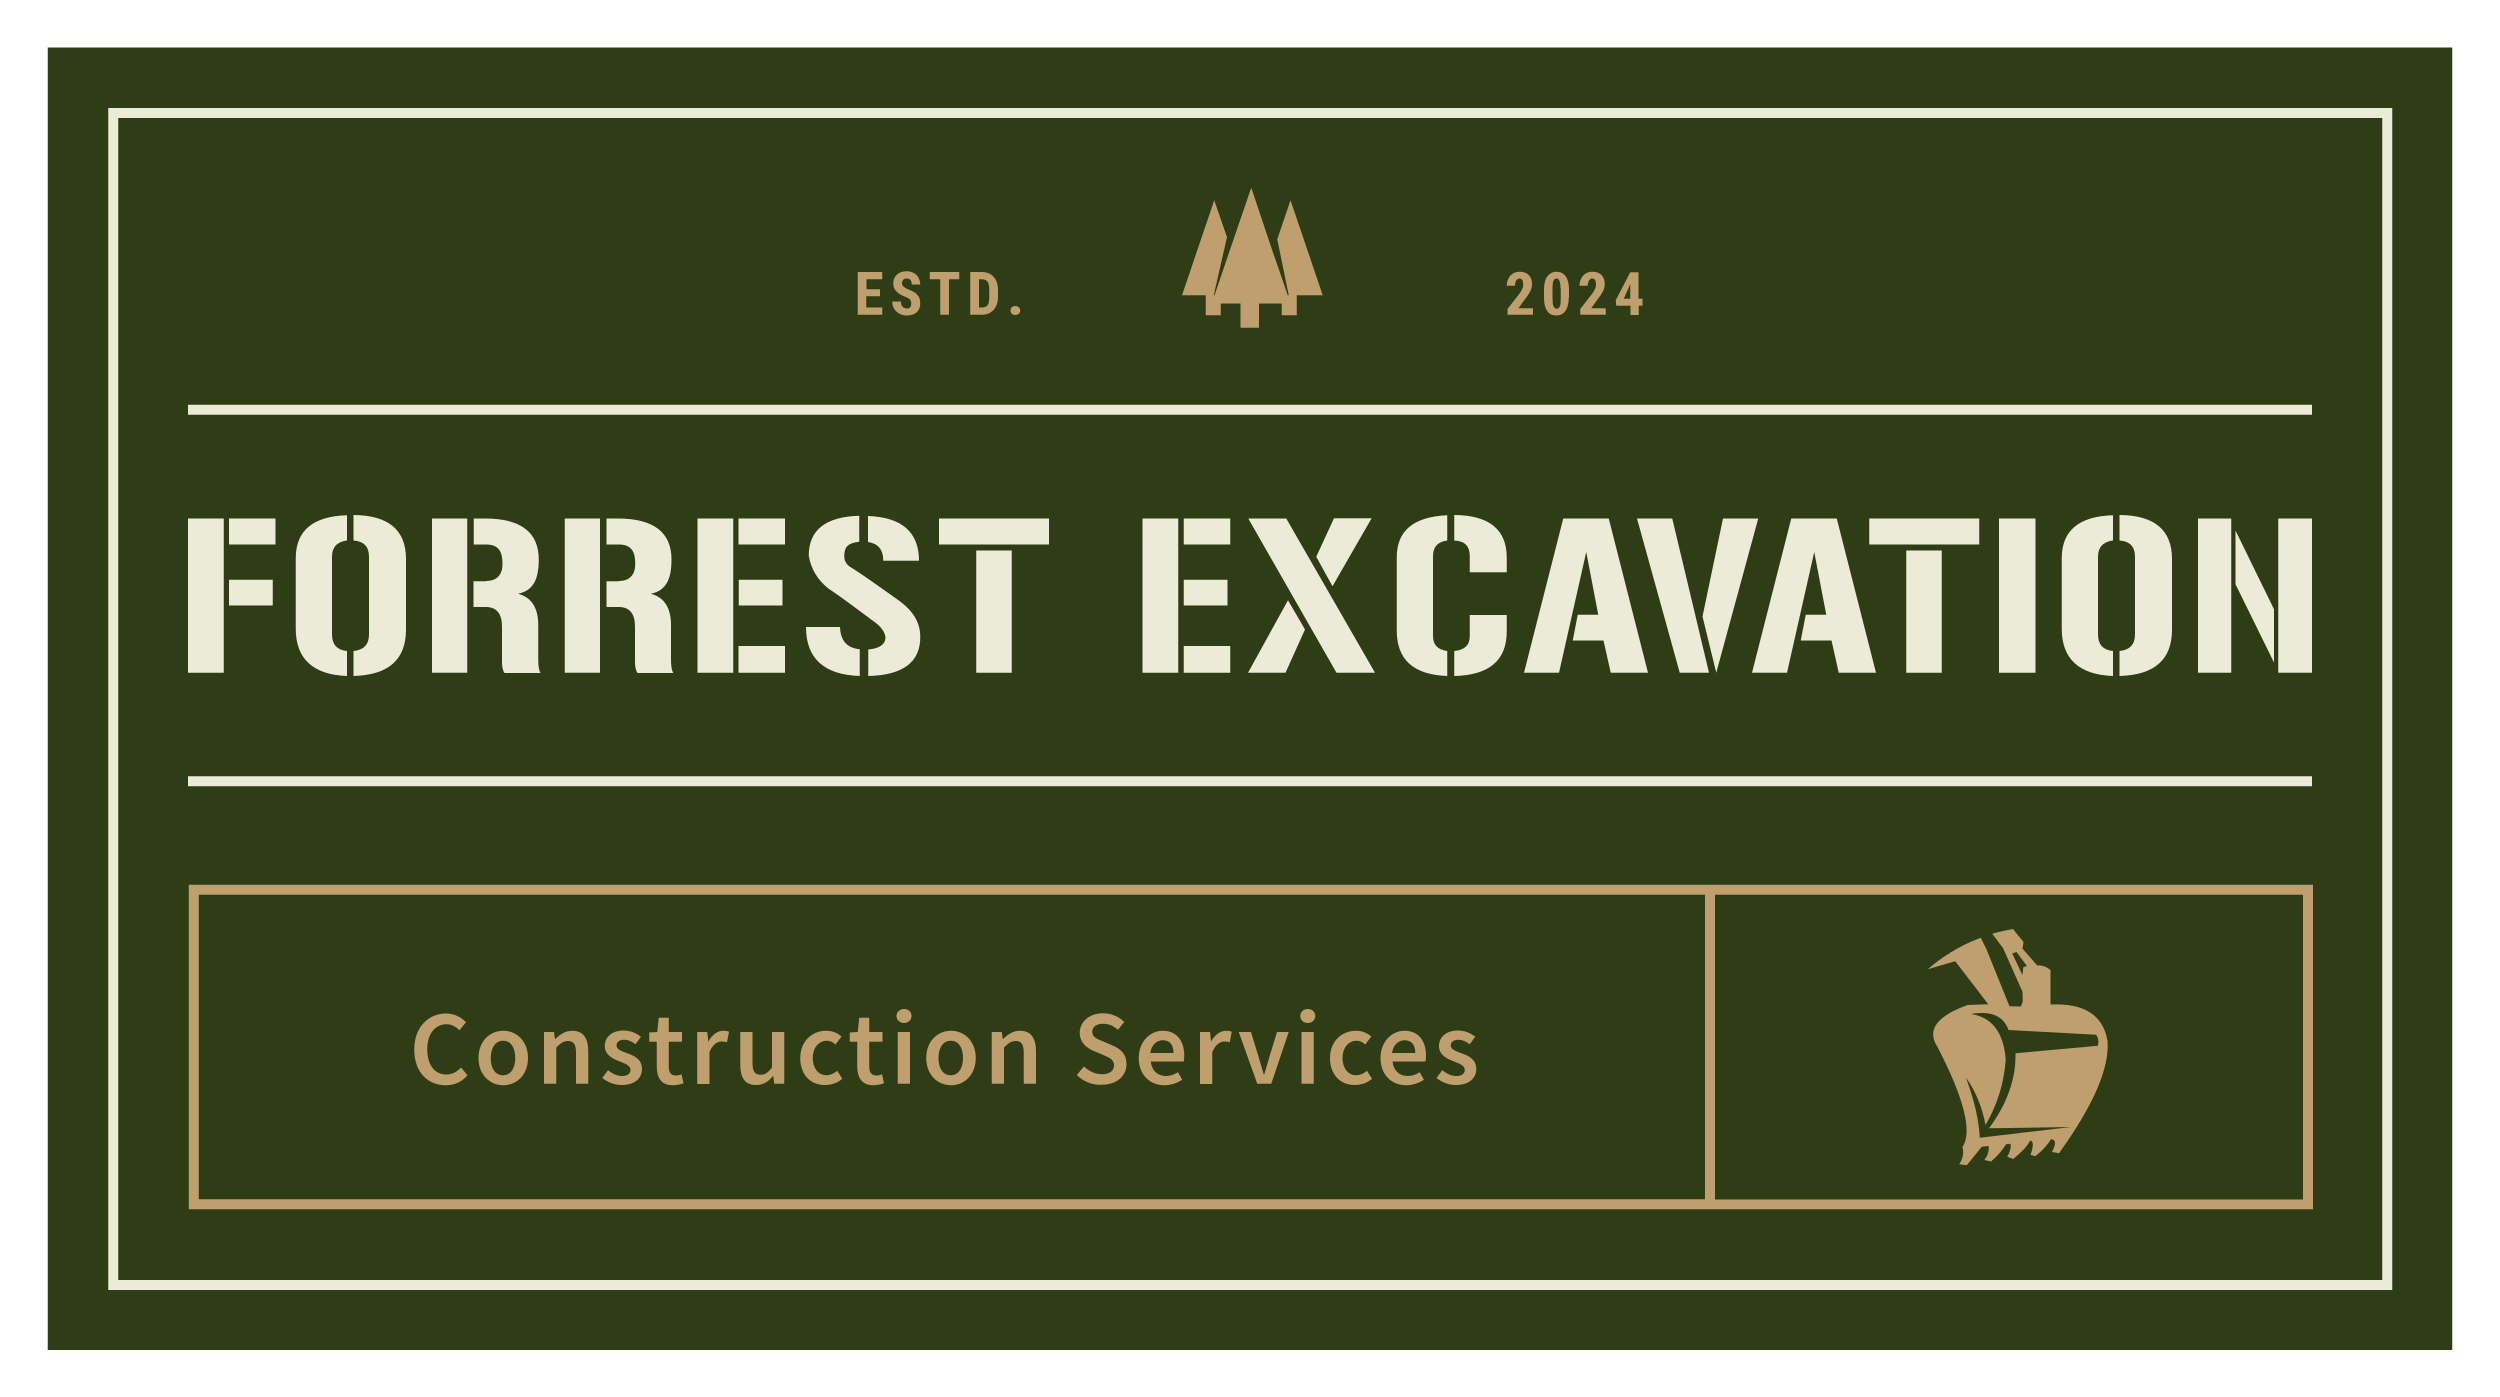 <svg xmlns="http://www.w3.org/2000/svg" xmlns:xlink="http://www.w3.org/1999/xlink" x="0px" y="0px" viewBox="0 0 1000 558.9" style="enable-background:new 0 0 1000 558.9;" xml:space="preserve"><style type="text/css">	.st0{fill:#2E3D15;}	.st1{fill:#ECEBD7;}	.st2{fill:#BF9F6E;}	.st3{fill-rule:evenodd;clip-rule:evenodd;fill:#BF9F6E;}</style><g id="Layer_1">	<g>		<g>			<g>				<rect x="19.1" y="19" class="st0" width="961.8" height="521"></rect>			</g>			<g>				<path class="st1" d="M956.9,516H43.3V43.2h913.6V516z M47.3,512h905.6V47.2H47.3V512z"></path>			</g>		</g>		<g>			<g>				<g>					<polygon class="st2" points="529.1,118.1 518.7,118.1 518.7,126.1 512.7,126.1 512.7,121.4 503.6,121.4 503.6,131.1       496.2,131.1 496.2,121.4 488.3,121.4 488.3,126.1 482.3,126.1 482.3,118.1 472.8,118.1 485.7,80.1 490.8,94.9 485.5,118.1       485.8,118.1 492.2,99.3 500.5,75.1 509.1,100.7 509.1,100.7 515.1,118.1 515.5,118.1 510.9,95.7 516.2,80.1      "></polygon>				</g>			</g>			<g>				<path class="st2" d="M351.9,118.5h-5.4v4.5h6.4v2.9h-9.8v-17.1h9.8v2.9h-6.3v4h5.4V118.5z"></path>				<path class="st2" d="M364.5,121.4c0-0.7-0.2-1.2-0.5-1.6c-0.4-0.4-1-0.7-1.9-1.1c-1.7-0.6-2.9-1.4-3.7-2.3     c-0.8-0.9-1.1-1.9-1.1-3.1c0-1.4,0.5-2.6,1.5-3.5c1-0.9,2.3-1.3,3.9-1.3c1,0,2,0.2,2.8,0.7c0.8,0.4,1.5,1.1,1.9,1.9     c0.4,0.8,0.7,1.7,0.7,2.7h-3.4c0-0.8-0.2-1.4-0.5-1.8c-0.3-0.4-0.8-0.6-1.5-0.6c-0.6,0-1.1,0.2-1.4,0.5     c-0.3,0.4-0.5,0.8-0.5,1.4c0,0.5,0.2,0.9,0.6,1.3c0.4,0.4,1,0.8,2,1.2c1.7,0.6,2.9,1.3,3.6,2.2c0.8,0.9,1.1,2,1.1,3.4     c0,1.5-0.5,2.7-1.4,3.5c-0.9,0.8-2.2,1.3-3.9,1.3c-1.1,0-2.1-0.2-3-0.7s-1.6-1.1-2.1-1.9c-0.5-0.8-0.8-1.8-0.8-3h3.5     c0,1,0.2,1.7,0.6,2.1c0.4,0.4,1,0.7,1.9,0.7C363.9,123.4,364.5,122.7,364.5,121.4z"></path>				<path class="st2" d="M383.8,111.7h-4.2v14.2h-3.5v-14.2h-4.2v-2.9h11.8V111.7z"></path>				<path class="st2" d="M388.1,125.9v-17.1h4.5c2,0,3.6,0.6,4.8,1.9c1.2,1.3,1.8,3,1.8,5.2v2.8c0,2.2-0.6,4-1.8,5.3     c-1.2,1.3-2.8,1.9-4.9,1.9H388.1z M391.6,111.7v11.3h1c1.2,0,2-0.3,2.4-0.9c0.5-0.6,0.7-1.7,0.7-3.1v-3c0-1.6-0.2-2.7-0.7-3.3     c-0.4-0.6-1.2-1-2.3-1H391.6z"></path>				<path class="st2" d="M404.2,124.2c0-0.5,0.2-1,0.5-1.3c0.4-0.3,0.8-0.5,1.4-0.5c0.6,0,1,0.2,1.4,0.5c0.4,0.3,0.6,0.8,0.6,1.3     c0,0.5-0.2,1-0.6,1.3c-0.4,0.3-0.8,0.5-1.4,0.5c-0.6,0-1-0.2-1.4-0.5C404.4,125.2,404.2,124.8,404.2,124.2z"></path>			</g>			<g>				<path class="st2" d="M613.1,125.9H603v-2.3l4.6-5.9c0.6-0.8,1-1.5,1.3-2.1c0.3-0.6,0.4-1.2,0.4-1.8c0-0.8-0.1-1.4-0.4-1.8     s-0.6-0.6-1.1-0.6c-0.5,0-1,0.3-1.3,0.8c-0.3,0.5-0.5,1.2-0.5,2.1h-3.3c0-1,0.2-2,0.7-2.9c0.4-0.9,1-1.5,1.8-2     c0.8-0.5,1.7-0.7,2.7-0.7c1.5,0,2.7,0.4,3.6,1.3c0.8,0.8,1.3,2,1.3,3.6c0,1-0.2,1.9-0.7,2.9c-0.5,1-1.3,2.2-2.5,3.7l-2.2,3.1     h5.8V125.9z"></path>				<path class="st2" d="M627.5,118.9c0,2.4-0.4,4.2-1.3,5.4c-0.9,1.3-2.1,1.9-3.7,1.9c-1.6,0-2.8-0.6-3.6-1.8     c-0.9-1.2-1.3-3-1.3-5.2v-3.2c0-2.4,0.4-4.2,1.3-5.4c0.9-1.2,2.1-1.9,3.7-1.9s2.8,0.6,3.7,1.9c0.9,1.2,1.3,3,1.3,5.3V118.9z      M624.2,115.4c0-1.3-0.1-2.3-0.4-3c-0.3-0.7-0.7-1-1.2-1c-1.1,0-1.6,1.2-1.6,3.7v4.3c0,1.4,0.1,2.4,0.4,3.1c0.3,0.7,0.7,1,1.3,1     c0.5,0,0.9-0.3,1.2-0.9c0.3-0.6,0.4-1.6,0.4-2.9V115.4z"></path>				<path class="st2" d="M642.2,125.9h-10.1v-2.3l4.6-5.9c0.6-0.8,1-1.5,1.3-2.1c0.3-0.6,0.4-1.2,0.4-1.8c0-0.8-0.1-1.4-0.4-1.8     s-0.6-0.6-1.1-0.6c-0.5,0-1,0.3-1.3,0.8c-0.3,0.5-0.5,1.2-0.5,2.1h-3.3c0-1,0.2-2,0.7-2.9c0.4-0.9,1-1.5,1.8-2     c0.8-0.5,1.7-0.7,2.7-0.7c1.5,0,2.7,0.4,3.6,1.3c0.8,0.8,1.3,2,1.3,3.6c0,1-0.2,1.9-0.7,2.9c-0.5,1-1.3,2.2-2.5,3.7l-2.2,3.1     h5.8V125.9z"></path>				<path class="st2" d="M655.5,119.5h1.5v2.8h-1.5v3.7h-3.3v-3.7h-5.7l-0.2-2.2l5.8-11.2h3.3V119.5z M649.5,119.5h2.6v-5.7     l-0.1,0.1L649.5,119.5z"></path>			</g>		</g>		<g>			<g>				<g>					<path class="st1" d="M89.5,207.4v61.7H75.2v-61.7H89.5z M91.6,207.4h18.6v10.4H91.6V207.4z M91.6,231.9h17.5v10.3H91.6V231.9z"></path>				</g>				<g>					<path class="st1" d="M118.3,223.3c0-11.1,6.9-16.8,20.5-17.2v10.1c-4,0.5-6,2.7-6,6.5v31.1c0,4,2,6.2,6,6.6v10      c-13.6-0.5-20.5-6.9-20.5-18.9V223.3z M147.6,222.7c0-4-2-6.2-6.2-6.5V206c14,0.1,21,6,21,17.6v28.2c0,12.1-7,18.2-21,18.6v-10      c4.1-0.4,6.2-2.6,6.2-6.6V222.7z"></path>				</g>				<g>					<path class="st1" d="M186.9,207.4v61.7h-14.1v-61.7H186.9z M194.4,232.4c4.4,0,6.6-2.5,6.6-6.9c0-5.3-1.9-7.7-6.6-7.7h-4.9      v-10.4h4.5c14.3,0,21.5,5.5,21.5,16.4c0,8.1-2.3,12.5-8.3,13.7c5.4,1.4,8.1,5.6,8.1,12.6v13.6c0,2.4,0.2,4.3,0.9,5.5h-14.4      c-0.7-1-1-2.5-1-4.5v-14c0-5.3-2.2-7.9-6.5-7.9h-4.9v-10.3H194.4z"></path>				</g>				<g>					<path class="st1" d="M240,207.4v61.7h-14.1v-61.7H240z M247.5,232.4c4.4,0,6.6-2.5,6.6-6.9c0-5.3-1.9-7.7-6.6-7.7h-4.9v-10.4      h4.5c14.3,0,21.5,5.5,21.5,16.4c0,8.1-2.3,12.5-8.3,13.7c5.4,1.4,8.1,5.6,8.1,12.6v13.6c0,2.4,0.2,4.3,0.9,5.5H255      c-0.7-1-1-2.5-1-4.5v-14c0-5.3-2.2-7.9-6.5-7.9h-4.9v-10.3H247.5z"></path>				</g>				<g>					<path class="st1" d="M293.3,207.4v61.7H279v-61.7H293.3z M295.5,207.4H314v10.4h-18.6V207.4z M295.5,231.9h17.5v10.3h-17.5      V231.9z M314,269.1h-18.6v-10.7H314V269.1z"></path>				</g>				<g>					<path class="st1" d="M336,250.8c0.2,5.5,2.8,8.4,7.9,8.9v10.7c-14.3-0.5-21.5-7-21.5-19.6H336z M347.3,270.4v-10.6      c4.6-0.4,6.9-2.1,6.9-5c-0.3-1.9-1.6-3.8-3.7-5.5c-7.2-5.3-13.3-10-19.3-14c-4.2-3.4-6.8-7.7-7.7-13c0-10.3,6.7-15.6,20.2-16      v10.4c-4.7,0.5-6,2.2-6,5.8c0,1.7,0.7,3,2.1,4.1c5.7,3.4,19.9,13.8,20,13.8c5.5,4,8.3,8.7,8.3,14.3      C368.2,264.8,361.2,270.1,347.3,270.4z M353.3,224.2c0-4.3-2-6.8-6.1-7.4v-10.4c13.6,0.5,20.4,6.5,20.4,17.9H353.3z"></path>				</g>				<g>					<path class="st1" d="M419.6,207.4v10.4h-44v-10.4H419.6z M390.5,220.2h14.2v48.9h-14.2V220.2z"></path>				</g>				<g>					<path class="st1" d="M471.3,207.4v61.7h-14.3v-61.7H471.3z M473.5,207.4h18.6v10.4h-18.6V207.4z M473.5,231.9H491v10.3h-17.5      V231.9z M492.1,269.1h-18.6v-10.7h18.6V269.1z"></path>				</g>				<g>					<path class="st1" d="M522,251.8l-7.8,17.3h-15l16-29L522,251.8z M514.5,207.4l35.5,61.7h-15.4l-35.3-61.7H514.5z M548.6,207.4      L533,234.5l-6.5-11.8l7.1-15.4H548.6z"></path>				</g>				<g>					<path class="st1" d="M558.7,222.9c0-10.6,6.7-16.2,20.2-16.8v10.1c-3.8,0.5-5.7,2.5-5.7,6.2v32.1c0,3.4,1.9,5.4,5.7,5.9v10      c-13.5-0.5-20.2-6.5-20.2-18.2V222.9z M581.7,206c14,0.1,21,5.8,21,17.1v5.8h-14.8v-6.5c0-4-2-6-6.2-6.2V206z M581.7,260.4      c4.1-0.4,6.2-2.3,6.2-5.9V246h14.8v6.6c0,11.5-7,17.5-21,17.8V260.4z"></path>				</g>				<g>					<path class="st1" d="M643.5,207.4l15.7,61.7h-14.9l-2.9-12.9h-12.3l2-10.3h8.2l-4.8-25.1l-10.9,48.3h-14l15.7-61.7H643.5z"></path>				</g>				<g>					<path class="st1" d="M683.6,269.1h-11.7l-17.1-61.7h14.1L683.6,269.1z M703.3,207.4l-16.8,61.7l-5.5-22.5l8.2-39.2H703.3z"></path>				</g>				<g>					<path class="st1" d="M734.7,207.4l15.7,61.7h-14.9l-2.9-12.9h-12.3l2-10.3h8.2l-4.8-25.1l-10.9,48.3h-14l15.7-61.7H734.7z"></path>				</g>				<g>					<path class="st1" d="M791.7,207.4v10.4h-44v-10.4H791.7z M762.5,220.2h14.2v48.9h-14.2V220.2z"></path>				</g>				<g>					<path class="st1" d="M799.6,207.4h14.6v61.7h-14.6V207.4z"></path>				</g>				<g>					<path class="st1" d="M824.7,223.3c0-11.1,6.9-16.8,20.5-17.2v10.1c-4,0.5-6,2.7-6,6.5v31.1c0,4,2,6.2,6,6.6v10      c-13.6-0.5-20.5-6.9-20.5-18.9V223.3z M854,222.7c0-4-2-6.2-6.2-6.5V206c14,0.1,21,6,21,17.6v28.2c0,12.1-7,18.2-21,18.6v-10      c4.1-0.4,6.2-2.6,6.2-6.6V222.7z"></path>				</g>				<g>					<path class="st1" d="M892.5,207.4v61.7h-13.3v-61.7H892.5z M909.6,265l-15.4-31.3v-21.5l15.4,31.5V265z M924.8,207.4v61.7      h-13.5v-61.7H924.8z"></path>				</g>			</g>			<g>				<rect x="75.2" y="310.5" class="st1" width="849.6" height="4"></rect>			</g>			<g>				<rect x="75.2" y="161.9" class="st1" width="849.6" height="4"></rect>			</g>		</g>		<g>			<path class="st2" d="M75.5,353.9v129.8h849.7V353.9H75.5z M79.5,357.9H682v121.8H79.5V357.9z M921.2,479.8H686V357.9h235.2V479.8    z"></path>			<g>				<path class="st2" d="M165.7,419.8c0-9,5.7-14.4,12.7-14.4c3.5,0,6.2,1.6,8,3.5l-2.6,3.2c-1.4-1.4-3.1-2.4-5.2-2.4     c-4.5,0-7.7,3.8-7.7,10c0,6.3,3,10.1,7.6,10.1c2.5,0,4.3-1.1,5.9-2.8l2.6,3.1c-2.2,2.6-5.1,4-8.7,4     C171.2,434.1,165.7,429,165.7,419.8z"></path>				<path class="st2" d="M191.4,423.2c0-6.9,4.7-10.9,9.9-10.9c5.2,0,9.9,4,9.9,10.9c0,6.9-4.7,10.9-9.9,10.9     C196.1,434.1,191.4,430.1,191.4,423.2z M206.1,423.2c0-4.2-1.8-6.9-4.9-6.9c-3,0-4.9,2.8-4.9,6.9c0,4.2,1.8,6.9,4.9,6.9     C204.3,430.1,206.1,427.3,206.1,423.2z"></path>				<path class="st2" d="M217.6,412.8h4l0.4,2.8h0.1c1.9-1.8,4-3.3,6.8-3.3c4.4,0,6.4,3,6.4,8.2v13h-4.9v-12.4c0-3.4-1-4.7-3.2-4.7     c-1.8,0-3,0.9-4.7,2.6v14.5h-4.9V412.8z"></path>				<path class="st2" d="M240.9,431.2l2.3-3.1c1.8,1.4,3.6,2.3,5.7,2.3c2.3,0,3.3-1.1,3.3-2.5c0-1.7-2.2-2.5-4.5-3.4     c-2.7-1-5.8-2.6-5.8-6.1c0-3.6,2.9-6.2,7.6-6.2c2.9,0,5.2,1.2,6.9,2.5l-2.2,3c-1.5-1.1-2.9-1.8-4.5-1.8c-2.1,0-3.1,1-3.1,2.3     c0,1.6,2.1,2.3,4.3,3.1c2.8,1,5.9,2.4,5.9,6.3c0,3.6-2.8,6.4-8.1,6.4C245.9,434.1,242.9,432.8,240.9,431.2z"></path>				<path class="st2" d="M262.7,426.6v-9.9h-3V413l3.2-0.2l0.6-5.7h4v5.7h5.3v3.9h-5.3v9.9c0,2.4,0.9,3.6,2.9,3.6     c0.7,0,1.6-0.2,2.2-0.5l0.8,3.6c-1.1,0.4-2.6,0.8-4.2,0.8C264.4,434.1,262.7,431,262.7,426.6z"></path>				<path class="st2" d="M278.9,412.8h4l0.4,3.7h0.1c1.5-2.7,3.7-4.2,5.9-4.2c1.1,0,1.7,0.1,2.3,0.4l-0.8,4.2     c-0.7-0.2-1.3-0.3-2.1-0.3c-1.7,0-3.7,1.1-4.9,4.3v12.7h-4.9V412.8z"></path>				<path class="st2" d="M296.1,425.8v-13h4.9v12.4c0,3.4,1,4.7,3.2,4.7c1.8,0,3-0.8,4.6-2.9v-14.2h4.9v20.7h-4l-0.4-3.1h-0.1     c-1.8,2.2-3.8,3.6-6.7,3.6C298,434.1,296.1,431.1,296.1,425.8z"></path>				<path class="st2" d="M320.1,423.2c0-6.9,4.9-10.9,10.4-10.9c2.6,0,4.6,1,6.1,2.3l-2.4,3.2c-1.1-1-2.1-1.5-3.4-1.5     c-3.3,0-5.7,2.8-5.7,6.9c0,4.2,2.3,6.9,5.5,6.9c1.6,0,3.1-0.8,4.3-1.8l2,3.2c-1.9,1.7-4.4,2.5-6.8,2.5     C324.4,434.1,320.1,430.1,320.1,423.2z"></path>				<path class="st2" d="M342.9,426.6v-9.9h-3V413l3.2-0.2l0.6-5.7h4v5.7h5.3v3.9h-5.3v9.9c0,2.4,0.9,3.6,2.9,3.6     c0.7,0,1.6-0.2,2.2-0.5l0.8,3.6c-1.1,0.4-2.6,0.8-4.2,0.8C344.7,434.1,342.9,431,342.9,426.6z"></path>				<path class="st2" d="M358.6,406.4c0-1.6,1.3-2.8,3-2.8c1.7,0,3,1.1,3,2.8c0,1.6-1.3,2.8-3,2.8     C359.9,409.2,358.6,408,358.6,406.4z M359.1,412.8h4.9v20.7h-4.9V412.8z"></path>				<path class="st2" d="M370.5,423.2c0-6.9,4.7-10.9,9.9-10.9c5.2,0,9.9,4,9.9,10.9c0,6.9-4.7,10.9-9.9,10.9     C375.2,434.1,370.5,430.1,370.5,423.2z M385.2,423.2c0-4.2-1.8-6.9-4.9-6.9s-4.9,2.8-4.9,6.9c0,4.2,1.8,6.9,4.9,6.9     S385.2,427.3,385.2,423.2z"></path>				<path class="st2" d="M396.7,412.8h4l0.4,2.8h0.1c1.9-1.8,4-3.3,6.8-3.3c4.4,0,6.4,3,6.4,8.2v13h-4.9v-12.4c0-3.4-1-4.7-3.2-4.7     c-1.8,0-3,0.9-4.7,2.6v14.5h-4.9V412.8z"></path>				<path class="st2" d="M430.7,430l2.9-3.4c2,1.9,4.6,3.1,7.2,3.1c3.1,0,4.8-1.4,4.8-3.6c0-2.3-1.8-3-4.3-4.1l-3.8-1.6     c-2.7-1.1-5.6-3.3-5.6-7.3c0-4.4,3.9-7.8,9.3-7.8c3.2,0,6.4,1.3,8.5,3.5l-2.5,3.1c-1.8-1.5-3.6-2.4-6-2.4     c-2.6,0-4.3,1.2-4.3,3.2c0,2.2,2.1,3,4.4,3.9l3.7,1.6c3.3,1.4,5.6,3.4,5.6,7.5c0,4.5-3.7,8.2-9.9,8.2     C436.9,434.1,433.3,432.6,430.7,430z"></path>				<path class="st2" d="M455.5,423.2c0-6.7,4.7-10.9,9.6-10.9c5.6,0,8.6,4.1,8.6,9.9c0,0.9-0.1,1.9-0.2,2.4h-13.2     c0.4,3.7,2.8,5.8,6.1,5.8c1.8,0,3.3-0.6,4.8-1.5l1.7,3c-2,1.3-4.5,2.2-7.1,2.2C460,434.1,455.5,430,455.5,423.2z M469.4,421.2     c0-3.2-1.4-5.1-4.3-5.1c-2.4,0-4.5,1.8-5,5.1H469.4z"></path>				<path class="st2" d="M480,412.8h4l0.4,3.7h0.1c1.5-2.7,3.7-4.2,5.9-4.2c1.1,0,1.7,0.1,2.3,0.4l-0.8,4.2     c-0.7-0.2-1.3-0.3-2.1-0.3c-1.7,0-3.6,1.1-4.9,4.3v12.7H480V412.8z"></path>				<path class="st2" d="M495.5,412.8h4.9l3.3,10.8c0.6,2,1.2,4.2,1.8,6.2h0.2c0.6-2.1,1.2-4.2,1.8-6.2l3.3-10.8h4.7l-7,20.7h-5.6     L495.5,412.8z"></path>				<path class="st2" d="M520.1,406.4c0-1.6,1.3-2.8,3-2.8s3,1.1,3,2.8c0,1.6-1.3,2.8-3,2.8S520.1,408,520.1,406.4z M520.6,412.8     h4.9v20.7h-4.9V412.8z"></path>				<path class="st2" d="M532,423.2c0-6.9,4.9-10.9,10.4-10.9c2.6,0,4.6,1,6.1,2.3l-2.4,3.2c-1.1-1-2.1-1.5-3.4-1.5     c-3.3,0-5.7,2.8-5.7,6.9c0,4.2,2.3,6.9,5.5,6.9c1.6,0,3.1-0.8,4.3-1.8l2,3.2c-1.9,1.7-4.4,2.5-6.8,2.5     C536.4,434.1,532,430.1,532,423.2z"></path>				<path class="st2" d="M552.2,423.2c0-6.7,4.7-10.9,9.6-10.9c5.6,0,8.6,4.1,8.6,9.9c0,0.9-0.1,1.9-0.2,2.4h-13.2     c0.4,3.7,2.8,5.8,6.1,5.8c1.8,0,3.3-0.6,4.8-1.5l1.7,3c-2,1.3-4.5,2.2-7.1,2.2C556.7,434.1,552.2,430,552.2,423.2z M566.1,421.2     c0-3.2-1.4-5.1-4.3-5.1c-2.4,0-4.5,1.8-5,5.1H566.1z"></path>				<path class="st2" d="M574.6,431.2l2.3-3.1c1.8,1.4,3.6,2.3,5.7,2.3c2.3,0,3.3-1.1,3.3-2.5c0-1.7-2.2-2.5-4.5-3.4     c-2.7-1-5.8-2.6-5.8-6.1c0-3.6,2.9-6.2,7.6-6.2c2.9,0,5.2,1.2,6.9,2.5l-2.2,3c-1.5-1.1-2.9-1.8-4.5-1.8c-2.1,0-3.1,1-3.1,2.3     c0,1.6,2.1,2.3,4.3,3.1c2.8,1,5.9,2.4,5.9,6.3c0,3.6-2.8,6.4-8.1,6.4C579.6,434.1,576.6,432.8,574.6,431.2z"></path>			</g>			<path class="st3" d="M820.2,401.8c0-9.2,0-13.8,0-13.8c-1.8-1.4-3.5-2-5.3-1.8c-3.9-4.5-5.9-6.7-5.9-6.7c0.3-1.8,0.4-2.7,0.4-2.7    c-1.5-1.8-2.9-3.6-4.2-5.2c-2.8,0.5-5.6,1.1-8.3,1.9c2.8,3.8,4.3,5.7,4.3,5.7c5.2,11.7,7.8,17.5,7.8,17.5    c0.1,2.6,0.1,3.9,0.1,3.9c-0.5,1.4-0.7,2-0.7,2c-3-0.1-4.6-0.1-4.6-0.1c-6.2-15.3-9.3-23-9.3-23c-0.8-1.5-1.5-3-2.2-4.4    c-4.4,1.6-8.6,3.7-12.6,6.2c0,0.1,0.1,0.1,0.1,0.2c0,0-0.3,0.1-0.7,0.2c-2.8,1.8-5.5,3.8-8,6c7.3-2.2,11-3.2,11-3.2    c8.8,11.5,13.2,17.2,13.2,17.2c-5.5,0.2-8.3,0.3-8.3,0.3c-12.3,4.5-16.4,10-12.1,16.6c10.8,20.8,14.1,34.2,10.1,40.2    c0.6,2.3,0.2,4.6-1.3,6.9c2,0.3,3,0.4,3,0.4c4-4.9,6-7.4,6-7.4c1.9-0.2,2.8-0.3,2.8-0.3c0.1,2.2-0.5,4-1.8,5.6    c1.8,0.4,2.7,0.6,2.7,0.6c2.8-2.4,4.7-4.7,6-6.9c1.2-0.1,1.8-0.2,1.8-0.2c0.3,1.5-0.2,3.3-1.3,5.2c1.6,0.6,2.4,0.9,2.4,0.9    c3.3-2.7,5.6-5.1,6.8-7.4c1.3,0.3,1.4,2.2,0.1,5.7c1.3,0.4,1.9,0.6,1.9,0.6c2.9-2.3,5-4.6,6.3-6.8c2,0.1,2.1,1.8,0.4,5.1    c1.9,0.3,2.8,0.5,2.8,0.5c13.8-19.2,20.3-34.2,19.4-45C841.2,406,833.7,401.2,820.2,401.8z M804.9,381.4c0,0,0.5-0.2,1.7-0.6    c0,0,1.4,1.9,4.2,5.6c0,0-0.5,0.2-1.5,0.5c0,0-0.1,1.1-0.3,3.1C809,390.2,807.7,387.2,804.9,381.4z M828.4,450.8    c0,0-12.2,1.4-36.5,4.3c-0.3-6.8-2.1-14.8-5.5-24c4,5.6,6.5,11.9,7.8,18.9c4.7-8,7.4-16.7,8.1-26.2c-0.9-11-5.6-17-14-18.2    c8-1.4,13.1,0.7,15.1,6.4c0,0,11.7,0.6,35.1,1.9c0.9,1.5,1.1,3,0.6,4.4c0,0-11,1-32.9,3c0.2,10.3-3.4,20.3-10.6,30    C795.4,451.3,806.4,451.2,828.4,450.8z"></path>		</g>	</g></g><g id="Layer_2"></g><g id="Layer_3"></g></svg>